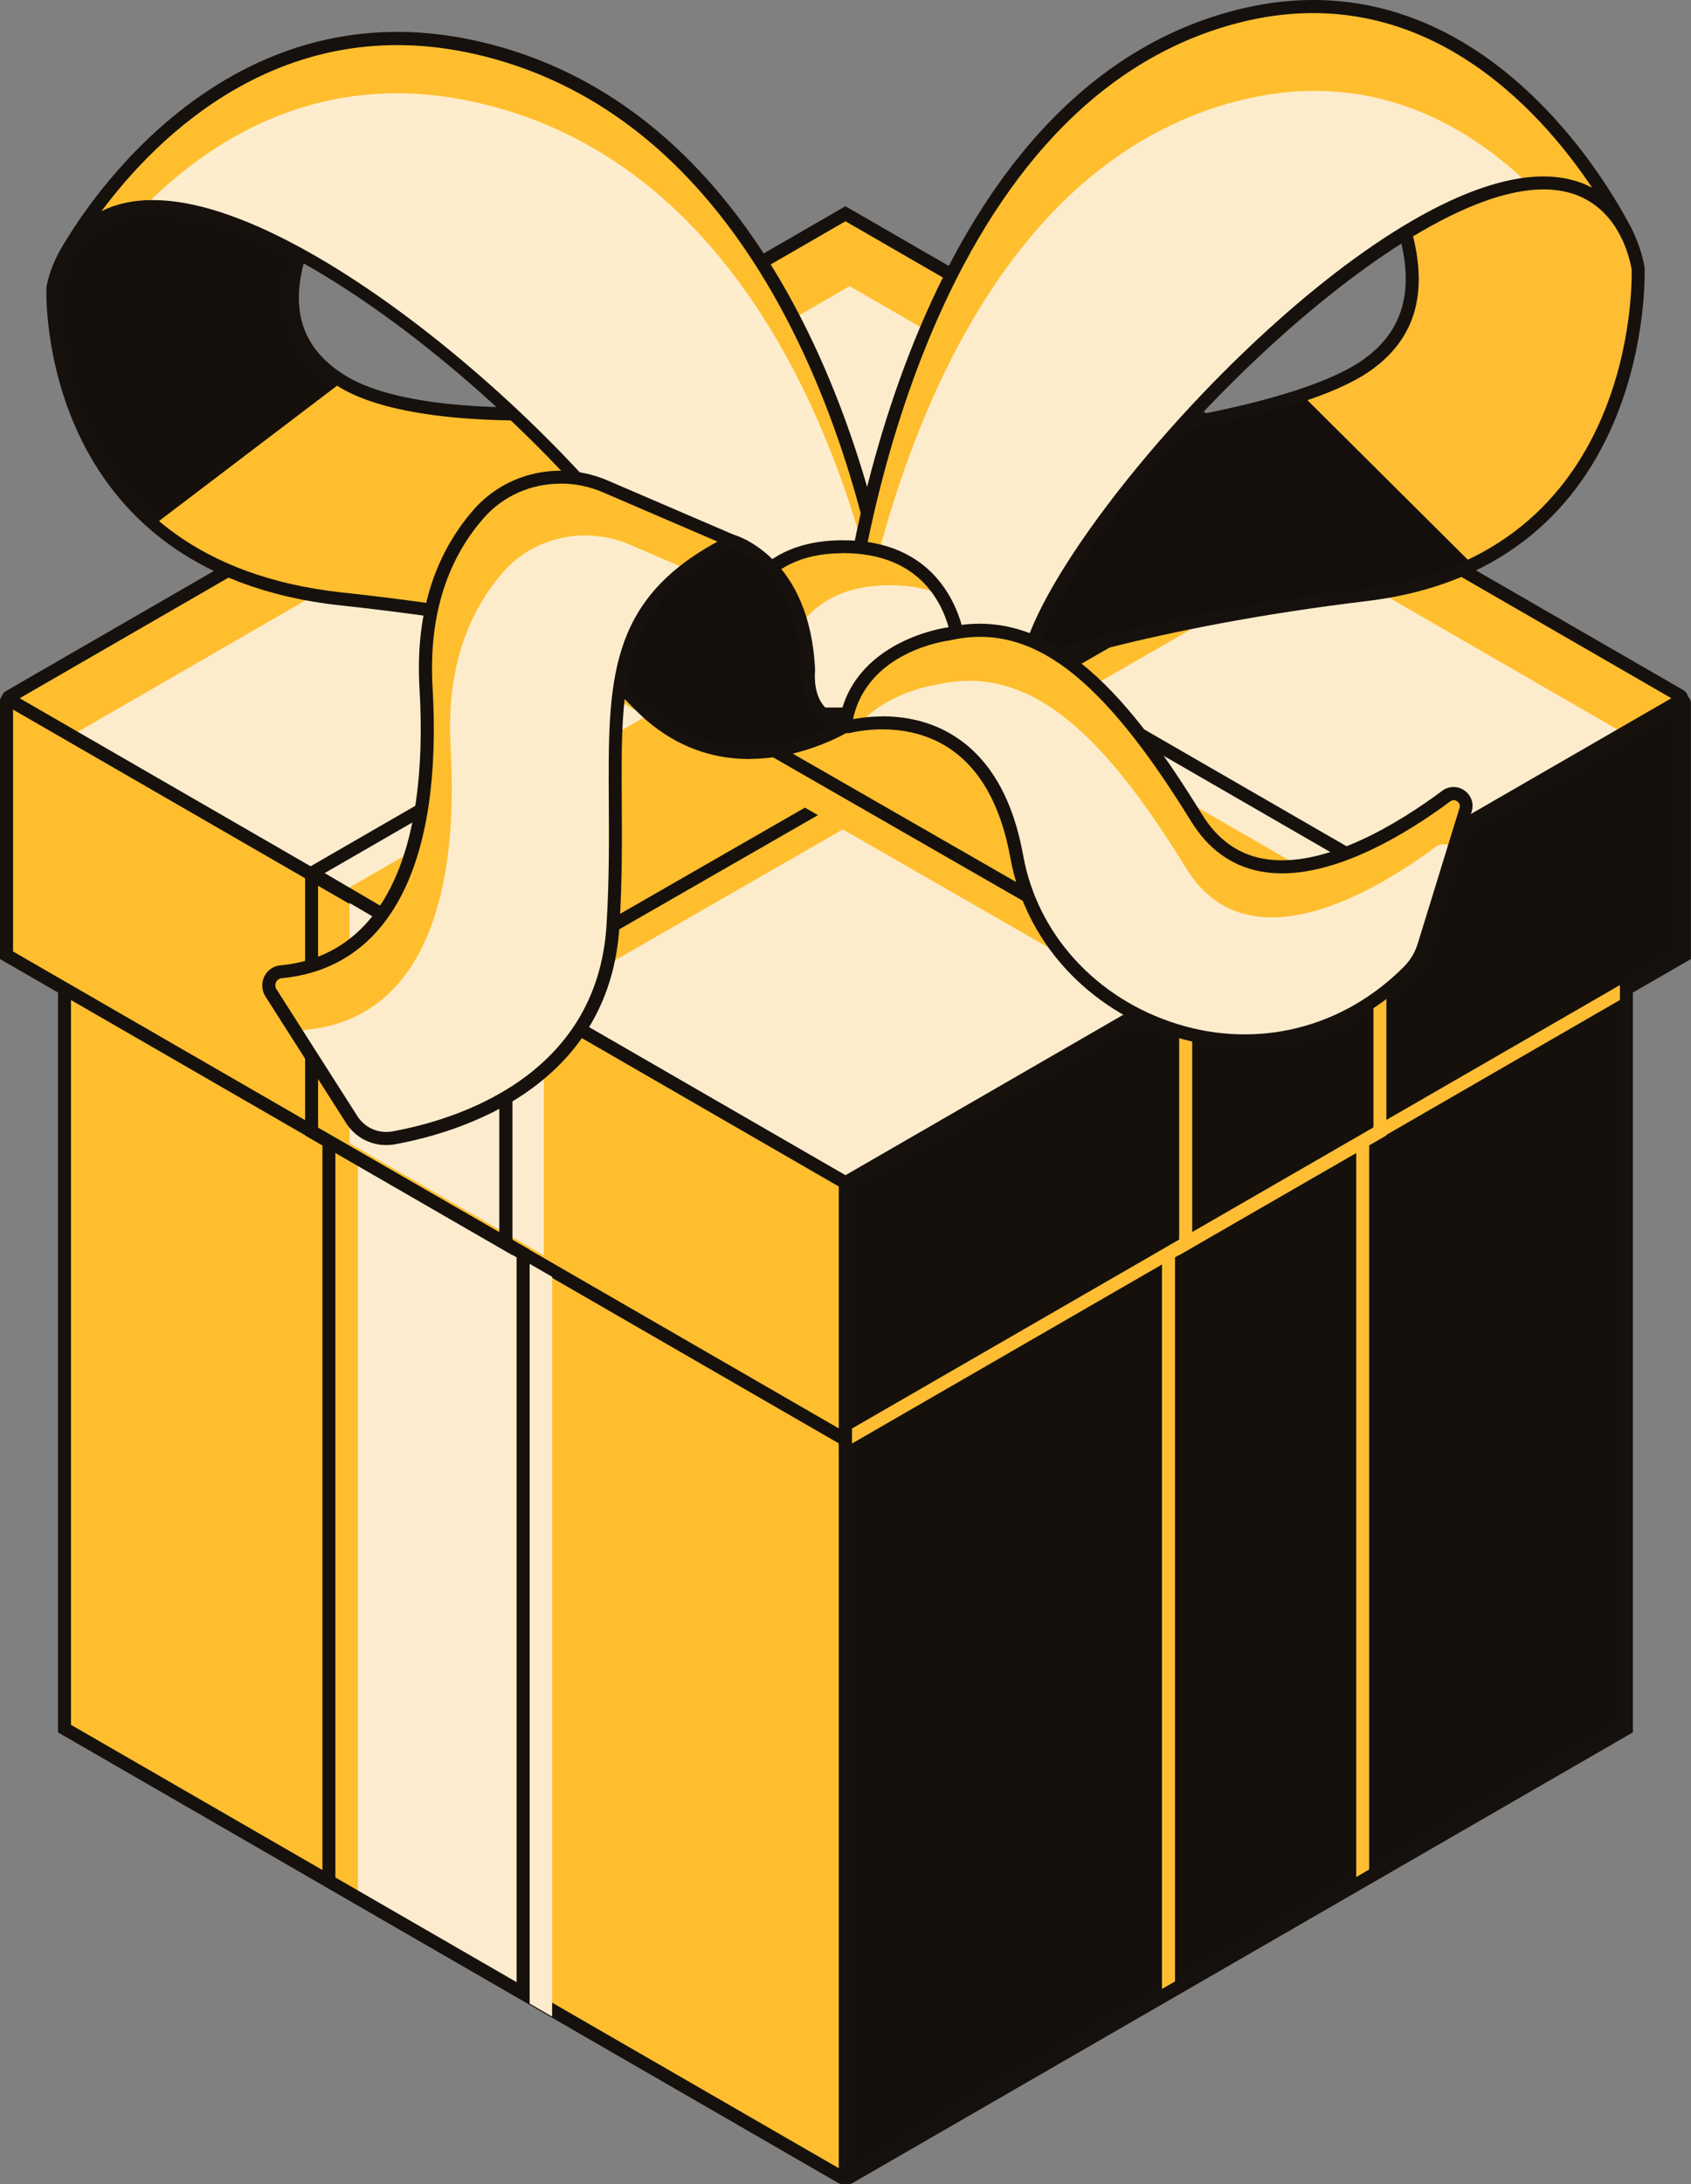 <?xml version="1.0" encoding="UTF-8"?> <svg xmlns="http://www.w3.org/2000/svg" id="content" width="163.21" height="210.75" viewBox="0 0 163.21 210.75"><rect x="0" y="0" width="163.21" height="210.75" fill="#808080" stroke="none"/><defs><style> .cls-1 { fill: #feedcc; } .cls-2 { fill: #fcebcc; } .cls-3 { fill: #15100c; } .cls-4 { fill: #fdeccc; } .cls-5 { fill: #ffbe2e; } .cls-6 { fill: #febd33; } .cls-7 { fill: #16110d; } .cls-8 { fill: #140f0c; } </style></defs><g><g><path class="cls-5" d="M6.23,79.78v87.02l74.98,43.29c.18,.1,.4-.03,.4-.23V123.3L6.23,79.78Z"></path><path class="cls-7" d="M81.33,210.75c-.15,0-.31-.04-.44-.12L5.6,167.16V78.69l76.63,44.24v86.92c0,.32-.17,.61-.45,.78-.14,.08-.29,.12-.45,.12ZM6.85,166.43l74.12,42.79V123.66L6.85,80.87v85.57Z"></path></g><g><path class="cls-3" d="M156.98,79.78v87.02l-74.98,43.29c-.18,.1-.4-.03-.4-.23V123.3l75.38-43.52Z"></path><path class="cls-7" d="M81.87,210.75c-.16,0-.31-.04-.45-.12-.28-.16-.45-.46-.45-.78V122.93l.31-.18,76.32-44.06v88.47l-75.29,43.47c-.14,.08-.29,.12-.45,.12Zm.36-87.09v85.57l74.12-42.79V80.86l-74.12,42.79Z"></path></g></g><g><g><path class="cls-5" d="M162.16,67.62l-80.56,46.51L.87,67.52c-.11-.06-.11-.22,0-.28L81.6,20.63l80.56,46.51c.19,.11,.19,.37,0,.48Z"></path><path class="cls-4" d="M162.56,74.6l-80.56,46.51L1.27,74.5c-.11-.06-.11-.22,0-.28L82,27.61l80.56,46.51c.19,.11,.19,.37,0,.48Z"></path><path class="cls-7" d="M81.6,114.86l-.31-.18L.56,68.07c-.25-.14-.4-.4-.4-.69s.15-.55,.4-.69L81.6,19.9l.31,.18,80.56,46.51c.28,.16,.45,.46,.45,.78s-.17,.62-.45,.79h0l-80.87,46.69ZM1.89,67.38l79.72,46.03,79.72-46.03L81.6,21.35,1.89,67.38Z"></path></g><g><path class="cls-5" d="M.63,67.67v24.51l80.98,46.75v-24.79L.87,67.52c-.11-.06-.25,.02-.25,.14Z"></path><path class="cls-7" d="M82.23,140.01L0,92.54v-24.87c0-.28,.15-.55,.4-.69,.24-.14,.55-.14,.79,0l81.04,46.79v26.24ZM1.26,91.81l79.72,46.03v-23.34L1.26,68.47v23.34Z"></path></g><g><path class="cls-3" d="M162.58,67.86v24.31l-80.98,46.75v-24.79l80.56-46.51c.19-.11,.42,.03,.42,.24Z"></path><path class="cls-7" d="M80.97,140.01v-26.24l.31-.18,80.56-46.51c.28-.16,.63-.16,.91,0,.28,.16,.45,.46,.45,.79v24.67l-.31,.18-81.92,47.3Zm1.26-25.52v23.34l79.72-46.03v-23.34l-79.72,46.03Z"></path></g></g><g><polygon class="cls-5" points="51.57 97.14 132.89 50.42 113.8 39.4 32.82 86.16 51.57 97.14"></polygon><path class="cls-7" d="M48.82,95.96l-19.99-11.71L111.06,36.77l20.34,11.75L48.82,95.96Zm-17.49-11.7l17.5,10.25,80.05-45.99-17.83-10.29L31.33,84.25Z"></path></g><g><polygon class="cls-5" points="31.74 181.52 31.74 110.16 50.49 120.96 50.49 192.34 31.74 181.52"></polygon><polygon class="cls-2" points="34.54 183.76 34.54 112.4 53.29 123.2 53.29 194.58 34.54 183.76"></polygon><path class="cls-7" d="M51.12,193.43l-20-11.55V109.07l20,11.52v72.83Zm-18.75-12.27l17.49,10.1V121.32l-17.49-10.08v69.91Z"></path></g><g><polygon class="cls-2" points="33.74 110.32 33.74 86.46 52.49 97.44 52.49 121.14 33.74 110.32"></polygon><path class="cls-7" d="M49.45,121.11l-20-11.55v-24.95c0-.64,.7-1.05,1.26-.72l18.75,10.98v26.24Zm-18.75-12.27l17.49,10.1v-23.35l-17.49-10.24v23.49Z"></path></g><g><polygon class="cls-5" points="111.46 97.33 30.15 50.62 49.23 39.6 130.21 86.35 111.46 97.33"></polygon><path class="cls-7" d="M114.45,95.96L31.87,48.52l20.35-11.75,.31,.18,81.91,47.29-19.99,11.71ZM34.39,48.52l80.05,45.99,17.5-10.25L52.21,38.22l-17.83,10.29Z"></path></g><polygon class="cls-6" points="113.41 191.19 113.41 121.32 130.9 111.25 130.9 181.12 132.15 180.39 132.15 109.07 112.15 120.6 112.15 191.92 113.41 191.19"></polygon><path class="cls-6" d="M113.81,121.11v-26.24l20-11.72v26.41l-20,11.55Zm1.26-25.52v23.35l17.49-10.1v-23.49l-17.49,10.24Z"></path><g><g><path class="cls-5" d="M5.11,27.83s-1.31,26.82,27.85,29.97c21.51,2.32,35.47,6.39,39.25,7.93,.64,.26,4.56-2.17,4.75-2.73l1.26-14.06s-19.95-9.17-20.95-9.17-17.34,1.34-24.31-3c-6.97-4.35-4.98-11.2-2-17.24,2.98-6.04-2.28-8.06-2.28-8.06L8.66,21.48l-.77,.87c-1.45,1.62-2.4,3.5-2.77,5.48h0Z"></path><path class="cls-3" d="M14.76,50.72l18.21-13.84c-.07-.04-.15-.08-.22-.13-6.97-4.35-4.98-11.2-2-17.24,2.98-6.04-2.28-8.06-2.28-8.06L8.44,21.48l-.77,.87c-1.45,1.62-2.4,3.5-2.77,5.48,0,0-.68,13.93,9.86,22.89Z"></path><path class="cls-7" d="M72.33,66.36c-.13,0-.25-.02-.35-.06-3.43-1.39-17.14-5.51-39.08-7.88C3.48,55.24,4.47,28.07,4.48,27.79v-.09c.4-2.08,1.41-4.08,2.93-5.78l.96-1.01L28.64,10.77l.26,.1c.1,.04,2.34,.92,3.24,3.22,.65,1.65,.44,3.57-.61,5.7-2.86,5.8-4.89,12.28,1.77,16.43,2.8,1.75,9.12,3.68,23.27,2.94,.37-.02,.61-.03,.71-.03,1.02,0,15.17,6.45,21.21,9.23l.4,.19-1.33,14.65c-.28,.82-3.11,2.41-3.97,2.8-.55,.25-.95,.37-1.25,.37ZM5.73,27.9c-.07,1.57-.62,26.25,27.3,29.27,21.93,2.37,35.75,6.5,39.35,7.94,.7-.09,3.45-1.76,3.98-2.33l1.21-13.46c-7.5-3.44-19.31-8.76-20.33-8.93-.04,0-.26,.02-.59,.03-14.49,.75-21.05-1.29-24-3.13-7.55-4.71-5.16-12.12-2.23-18.05,.89-1.8,1.08-3.38,.57-4.69-.55-1.4-1.76-2.14-2.28-2.4L9.04,21.98l-.69,.78c-1.35,1.52-2.26,3.3-2.62,5.14Z"></path></g><g><path class="cls-5" d="M6.15,24.84c10.16-18.54,53.64,20.32,60.6,36.84,0,0,.02,.04,.05,.11,1.91,3.82,7.59,5.36,12.01,3.31l7.35-3.41h0S81.1,12.63,46.04,4.61C19.57-1.44,6.15,24.84,6.15,24.84h0Z"></path><path class="cls-1" d="M46.09,9.91c-14.55-3.33-25.14,3.11-31.74,9.59,16.27-.59,46.73,28.13,52.46,41.72,0,0,.02,.04,.05,.11,1.91,3.82,7.59,5.36,12.01,3.31l6.51-3.02c-2.47-12.95-11.38-45.33-39.28-51.71Z"></path><path class="cls-7" d="M74.59,66.64c-3.53,0-6.9-1.69-8.34-4.58l-.06-.12C60.37,48.15,31.5,21.4,15.53,20.58c-4.08-.2-7.05,1.32-8.82,4.55l-1.11-.59c.13-.27,13.95-26.64,40.59-20.55,35.09,8.02,40.56,57.13,40.61,57.62l.05,.45-7.76,3.6c-1.43,.66-2.98,.98-4.5,.98ZM14.78,19.31c.26,0,.53,0,.81,.02,16.34,.84,45.83,28.09,51.74,42.1,1.78,3.56,7.11,5,11.22,3.1l6.93-3.21c-.63-4.9-7.14-48.67-39.59-56.09C27.27,.97,15.12,13.23,9.8,20.37c1.43-.71,3.1-1.07,4.99-1.07Z"></path></g></g><g><g><path class="cls-8" d="M158.1,25.93s1.24,28.14-26.29,31.45c-20.3,2.44-33.47,6.71-37.04,8.32-.6,.27-4.3-2.28-4.48-2.86l-1.19-14.76s16.54-6.06,17.48-6.06,18.65-2.16,25.23-6.72,4.7-11.75,1.89-18.1c-2.82-6.34,2.16-8.46,2.16-8.46l18.9,10.52,.73,.91c1.37,1.7,2.26,3.68,2.62,5.75h0Z"></path><path class="cls-6" d="M131.83,35.43c-3.11,2.16-.9,1.68-6.04,2.79l16.36,16.27c17.5-10.18,15.97-28.44,15.97-28.44h0c-.35-2.08-1.25-4.05-2.62-5.75l-.73-.91-18.9-10.52s-4.97,2.11-2.16,8.46c2.82,6.34,4.69,13.53-1.89,18.1Z"></path><path class="cls-7" d="M94.67,66.35c-.25,0-.55-.08-.93-.26-1.04-.47-3.79-2.25-4.04-3.07l-.03-.13-1.23-15.24,.45-.16c3.9-1.43,16.72-6.1,17.69-6.1,.93,0,18.42-2.14,24.88-6.61,6.31-4.37,4.38-11.21,1.67-17.32-1.02-2.31-1.19-4.36-.5-6.12,.89-2.26,2.9-3.14,2.99-3.18l.28-.12,19.35,10.83,.73,.91c1.43,1.78,2.38,3.87,2.75,6.04v.08c.02,.29,.95,28.77-26.83,32.1-20.69,2.49-33.62,6.81-36.86,8.27-.11,.05-.23,.08-.37,.08Zm-3.75-3.67c.37,.48,2.97,2.27,3.7,2.41,3.44-1.52,16.48-5.84,37.13-8.33,26.19-3.15,25.77-29.61,25.73-30.76-.34-1.95-1.2-3.82-2.48-5.43l-.65-.81-18.49-10.3c-.49,.28-1.54,1.02-2.06,2.36-.55,1.42-.39,3.15,.49,5.13,2.75,6.2,5,13.94-2.1,18.87-6.69,4.64-24.64,6.83-25.59,6.83-.84,.1-10.57,3.57-16.81,5.85l1.14,14.17Z"></path></g><g><path class="cls-5" d="M157.11,22.79c-9.59-19.46-50.62,21.32-57.19,38.66,0,0-.02,.04-.05,.11-1.81,4.01-7.17,5.63-11.34,3.48l-6.94-3.58h0S86.39,9.98,119.47,1.57c24.98-6.35,37.64,21.23,37.64,21.23h0Z"></path><path class="cls-4" d="M119.54,9.72c-25.05,6.37-33.87,37.42-36.68,52.14l5.75,2.96c4.17,2.15,9.53,.53,11.34-3.48,.03-.07,.05-.11,.05-.11,5.16-13.61,31.55-41.66,47.3-43.69-6.28-5.92-15.54-10.93-27.75-7.82Z"></path><path class="cls-7" d="M92.52,66.64c-1.48,0-2.94-.34-4.26-1.03l-7.31-3.77,.04-.42c.05-.52,5.21-52.03,38.34-60.46,25.19-6.4,38.24,21.29,38.37,21.57l-1.13,.54c-1.65-3.35-4.4-4.96-8.16-4.78-14.73,.7-42.5,29.2-47.88,43.39l-.06,.15c-.89,1.99-2.61,3.51-4.82,4.28-1.01,.35-2.06,.53-3.11,.53Zm-10.24-5.52l6.55,3.38c1.95,1.01,4.28,1.16,6.38,.43,1.89-.66,3.34-1.94,4.09-3.61,5.11-13.48,32.67-43.49,49.03-44.28,2.04-.09,3.83,.27,5.34,1.08-5-7.49-16.46-20.41-34.04-15.94-30.71,7.81-36.79,54.02-37.35,58.94Z"></path></g></g><g><path class="cls-5" d="M70.93,64.26h0c-.21-.7-.28-1.42-.21-2.14,.29-2.79,1.88-9.29,10.5-9.37,8.28-.07,10.55,5.64,11.16,8.44,.19,.87,.16,1.76-.08,2.63l-.09,.32c-.76,2.8-3.56,4.77-6.78,4.77h-7.76c-3.17,0-5.94-1.91-6.75-4.64Z"></path><path class="cls-4" d="M85.4,68.9c3.22,0,6.02-1.97,6.78-4.77l.09-.32c.23-.86,.27-1.76,.08-2.63-.23-1.04-.68-2.47-1.58-3.86-1.36-.54-3.01-.86-5.01-.85-8.62,.07-10.21,6.58-10.5,9.37-.07,.72,0,1.44,.21,2.14,.07,.23,.17,.44,.26,.65,.61,.16,1.25,.26,1.92,.26h7.76Z"></path><path class="cls-7" d="M85.44,69.53h-7.76c-3.44,0-6.46-2.09-7.35-5.09h0c-.23-.79-.31-1.59-.23-2.38,.3-2.96,2-9.85,11.12-9.93,.05,0,.11,0,.16,0,8.72,0,11.03,6.24,11.63,8.93,.21,.96,.18,1.94-.08,2.92l-.09,.32c-.83,3.08-3.87,5.23-7.39,5.23Zm-4.07-16.15s-.1,0-.15,0c-8.1,.07-9.61,6.18-9.88,8.8-.07,.63,0,1.27,.18,1.9h0c.73,2.47,3.26,4.19,6.14,4.19h7.76c2.95,0,5.49-1.77,6.18-4.31l.09-.32c.21-.78,.24-1.57,.07-2.33-.65-2.98-2.88-7.94-10.4-7.94Z"></path></g><g><path class="cls-8" d="M70.7,52.22s6.86,1.95,7.35,12.43c0,0-.65,4.88,3.9,5.2,0,0-9.92,6.5-18.61-.41-4.16-3.3-8.45-10.73-14.51-9.1-6.05,1.63,5.81-9.02,5.81-9.02h6.34l3.9,2.19,2.19-1.63,3.63,.33Z"></path><path class="cls-7" d="M72.32,73.24c-2.96,0-6.25-.81-9.38-3.29-1.15-.91-2.27-2.09-3.46-3.34-3.16-3.31-6.42-6.74-10.49-5.65-.52,.14-1.89,.51-2.38-.4-.87-1.6,3.66-6.15,7.61-9.7l.18-.16h6.74l3.69,2.08,2.06-1.53,3.98,.37c.3,.08,7.3,2.2,7.8,13.01v.11s-.25,2.04,.82,3.35c.56,.68,1.4,1.07,2.5,1.14l1.86,.13-1.56,1.02c-.07,.04-4.45,2.85-9.97,2.85Zm-21.78-13.75c3.9,0,7.04,3.29,9.85,6.25,1.16,1.22,2.26,2.37,3.33,3.22,6.36,5.05,13.48,2.57,16.45,1.14-.66-.27-1.22-.68-1.67-1.23-1.31-1.61-1.14-3.83-1.1-4.24-.46-9.46-6.18-11.58-6.84-11.79l-3.32-.3-2.33,1.73-4.11-2.31h-5.93c-3.4,3.07-6.92,6.83-7.14,7.93,.13,.01,.41-.01,.92-.15,.65-.17,1.27-.25,1.88-.25Z"></path></g><g><path class="cls-5" d="M70.7,52.22l-12.26-5.28c-4.25-1.83-9.25-.81-12.28,2.68-2.9,3.33-5.51,8.63-5.04,16.74,.94,16.13-3.56,26.42-14.01,27.4-.98,.09-1.49,1.21-.96,2.04l7.79,12.22c.86,1.35,2.45,2.05,4.03,1.77,6.03-1.09,20.26-5.27,21.18-20.5,1.18-19.36-3.27-29.76,11.55-37.08Z"></path><path class="cls-4" d="M60.81,52.56c-4.25-1.83-9.25-.81-12.28,2.68-2.9,3.33-5.51,8.63-5.04,16.74,.94,16.13-3.56,26.42-14.01,27.4-.31,.03-.56,.17-.76,.36l5.41,8.5c.86,1.35,2.45,2.05,4.03,1.77,6.03-1.09,20.26-5.27,21.18-20.5,1.04-17.17-2.33-27.29,7.23-34.47l-5.77-2.48Z"></path><path class="cls-7" d="M37.26,110.49c-1.54,0-3-.78-3.85-2.12l-7.79-12.22c-.37-.58-.41-1.31-.11-1.93,.3-.61,.87-1.01,1.54-1.07,9.62-.9,14.39-10.4,13.44-26.74-.41-6.98,1.34-12.76,5.19-17.19,3.19-3.67,8.42-4.82,13.01-2.84l13.51,5.81-1.22,.6c-11.09,5.47-11.05,12.67-10.97,24.6,.02,3.52,.05,7.52-.22,11.95-.95,15.66-15.49,19.95-21.7,21.08-.27,.05-.55,.07-.82,.07Zm16.83-63.82c-2.82,0-5.55,1.17-7.45,3.37-3.63,4.17-5.27,9.66-4.89,16.29,1,17.12-4.18,27.08-14.57,28.06-.33,.03-.48,.27-.53,.37-.11,.23-.1,.49,.04,.7l7.79,12.22c.73,1.15,2.07,1.73,3.39,1.49,5.92-1.07,19.77-5.15,20.67-19.92,.27-4.39,.24-8.36,.22-11.87-.07-11.58-.12-19.36,10.49-25.12l-11.04-4.75c-1.34-.58-2.73-.85-4.11-.85Z"></path></g><g><path class="cls-5" d="M81.61,69.8c-.03,.19,.14,.35,.32,.31,2.22-.52,13.53-2.38,16.21,12.57,2.9,16.16,24.41,24.51,37.8,11.05,.67-.68,1.18-1.5,1.46-2.41l4.06-13.17c.35-1.12-.94-2.02-1.88-1.32-5.74,4.27-18.14,11.76-24.08,2.12-7.88-12.79-15-19.84-24.03-17.77,0,0-8.68,1.1-9.87,8.62Z"></path><path class="cls-4" d="M98.57,82.84c2.9,16.16,24.41,24.5,37.8,11.05,.67-.68,1.18-1.5,1.46-2.41l2.66-8.62c.18-1.04-1.01-1.82-1.9-1.16-5.74,4.27-18.14,11.76-24.08,2.12-7.88-12.79-15-19.84-24.03-17.77,0,0-4.93,.63-7.87,4.16,2.71-.57,13.36-1.83,15.96,12.63Z"></path><path class="cls-7" d="M120.14,101.07c-2.29,0-4.62-.35-6.92-1.07-8.24-2.57-14.25-9.17-15.7-17.21-.91-5.04-2.9-8.61-5.92-10.6-3.85-2.53-8.27-1.77-9.53-1.47-.28,.07-.59-.01-.81-.22-.22-.21-.32-.5-.28-.8h0c1.25-7.9,10.32-9.14,10.41-9.15,10.39-2.39,17.99,7.27,24.64,18.06,1.45,2.34,3.4,3.77,5.81,4.23,5.94,1.14,13.42-3.6,17.35-6.53,.65-.48,1.5-.5,2.16-.03,.66,.47,.93,1.27,.69,2.04l-4.06,13.17c-.3,.99-.86,1.91-1.62,2.67-4.49,4.51-10.26,6.9-16.25,6.9Zm-34.98-31.95c2.07,0,4.7,.41,7.13,2.02,3.32,2.19,5.5,6.03,6.47,11.42,1.36,7.58,7.05,13.81,14.84,16.24,7.84,2.45,16.03,.38,21.9-5.52,.61-.61,1.06-1.36,1.31-2.15l4.06-13.17c.12-.37-.14-.59-.22-.64-.08-.06-.37-.22-.68,.01-4.1,3.05-11.93,7.98-18.34,6.75-2.77-.53-5.01-2.15-6.65-4.8-8.76-14.22-15.53-19.28-23.36-17.48-.39,.05-7.89,1.09-9.29,7.59,.67-.12,1.66-.26,2.84-.26Z"></path></g><polygon class="cls-6" points="82.23 139.29 82.23 137.84 156.35 95.05 156.35 96.49 82.23 139.29"></polygon></svg> 